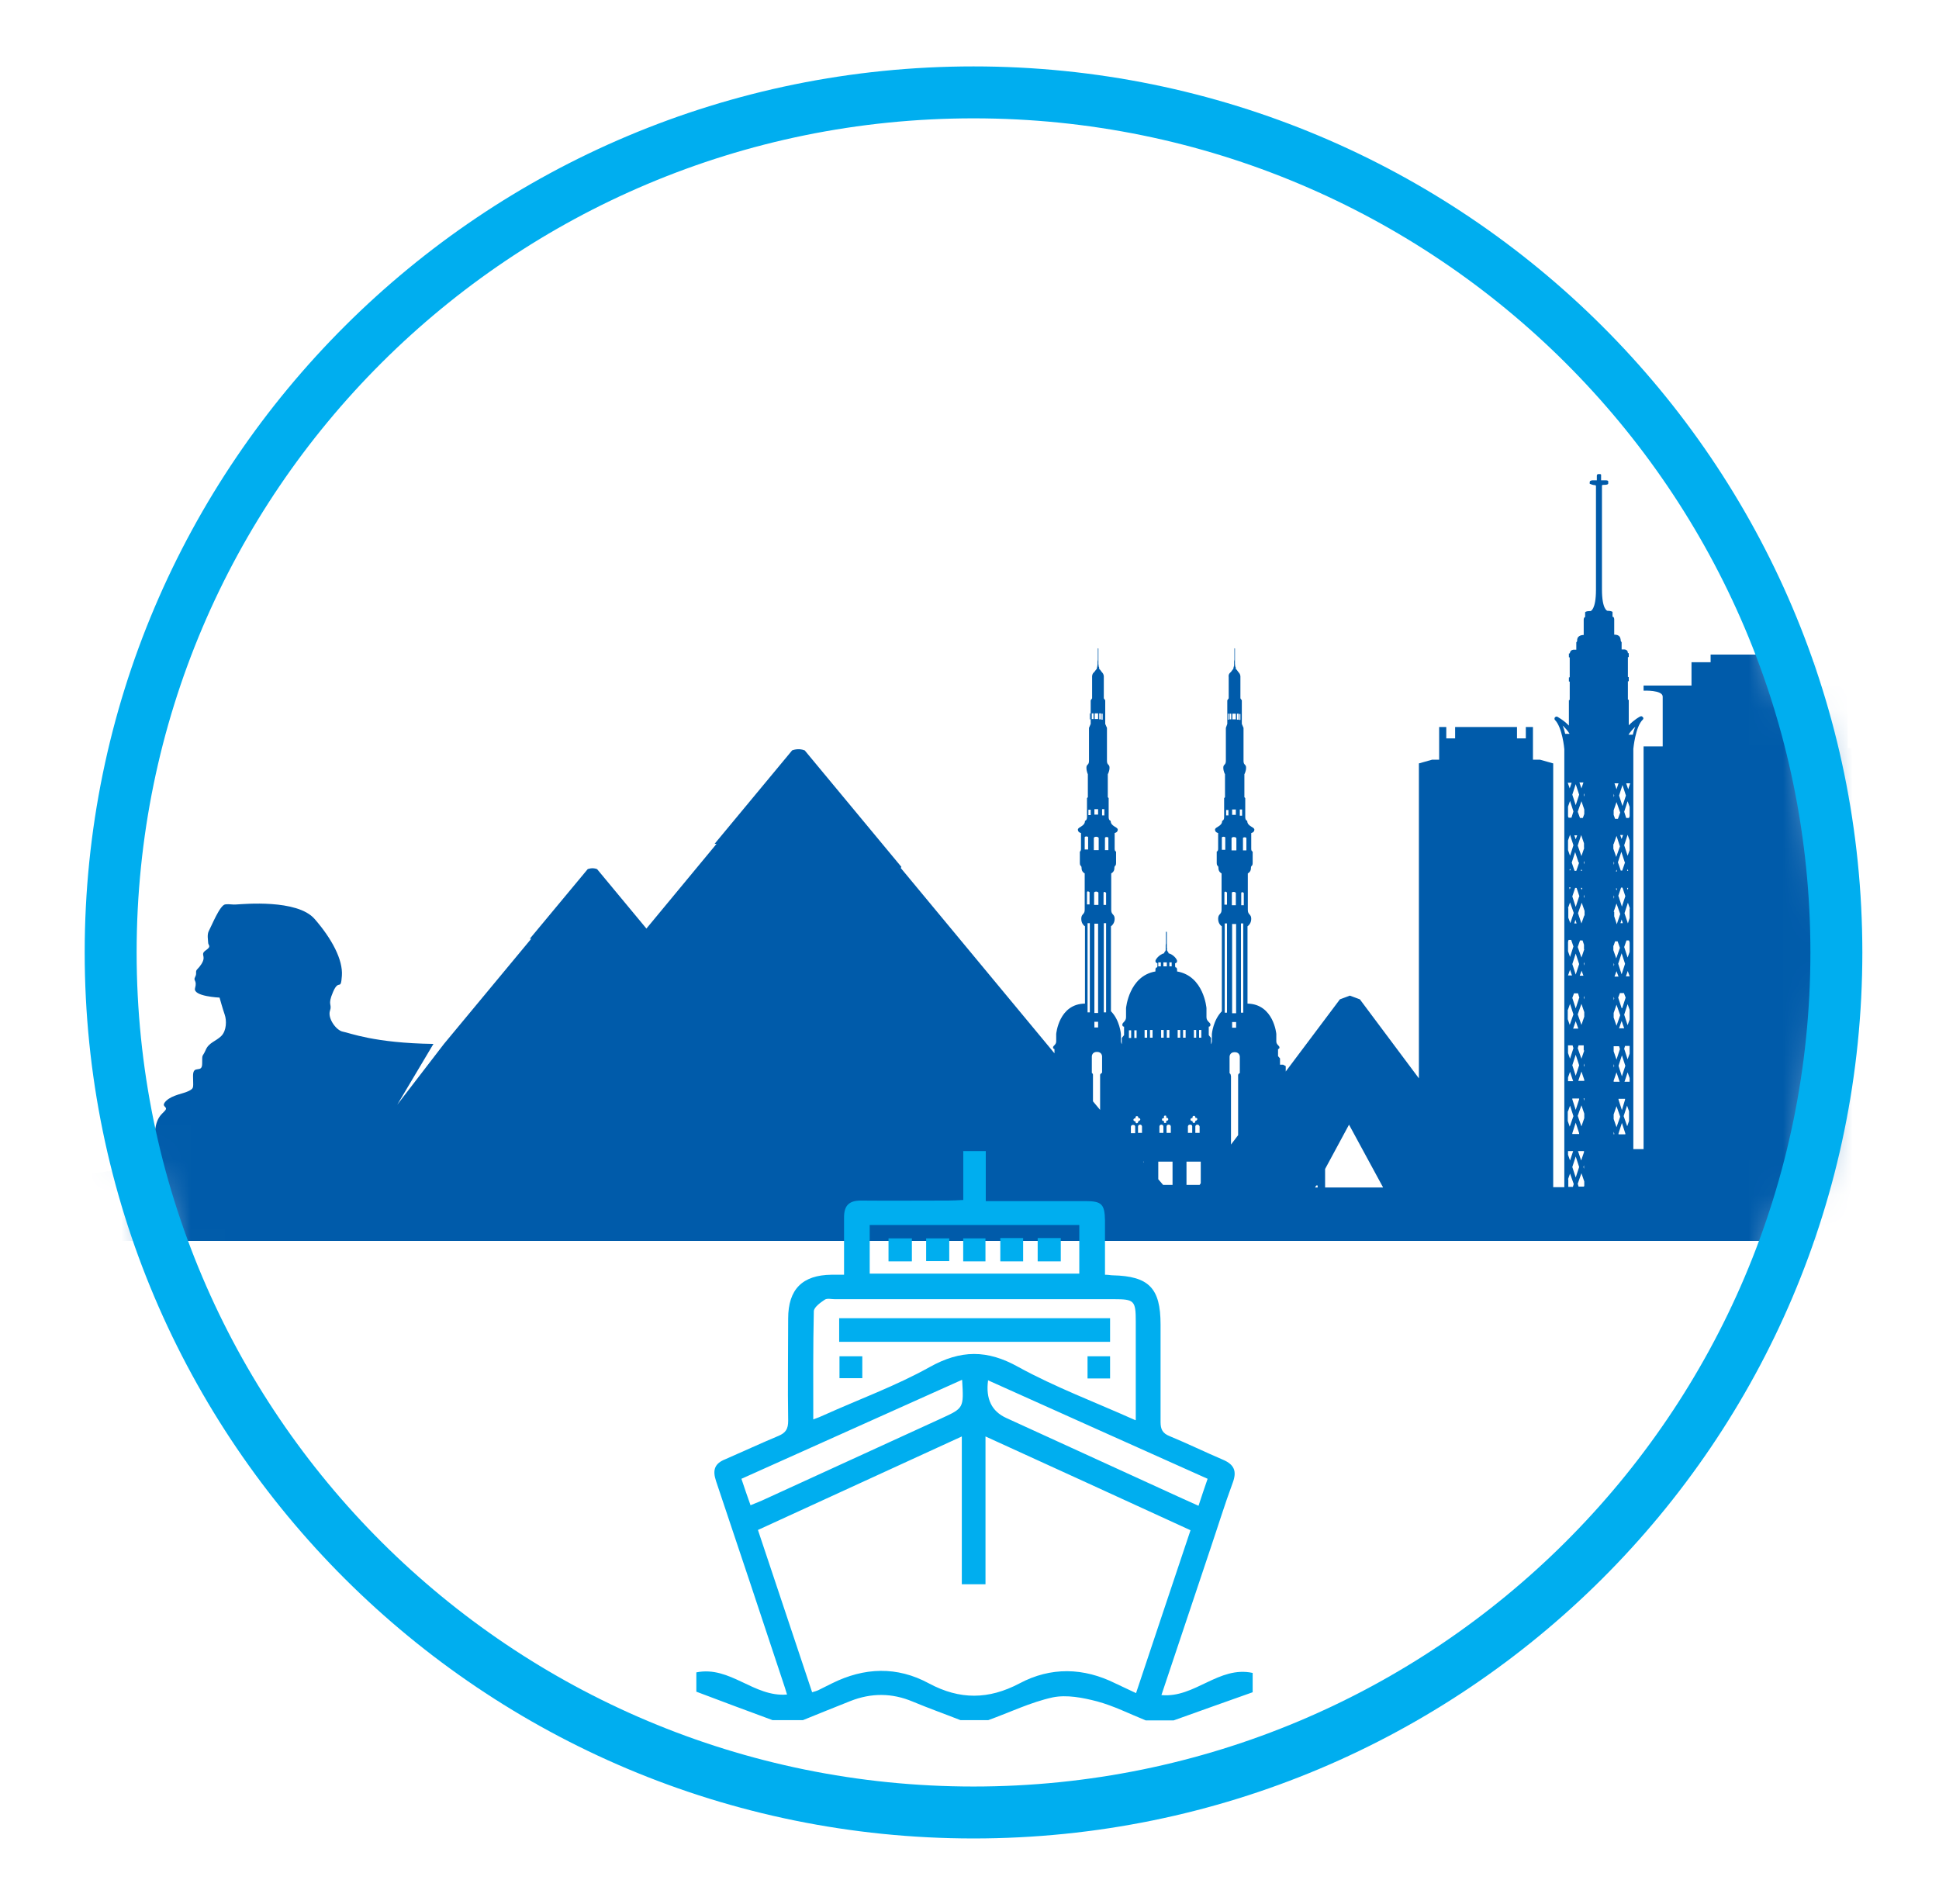 <svg width="56" height="55" viewBox="0 0 56 55" fill="none" xmlns="http://www.w3.org/2000/svg">
<mask id="mask0_5201_44296" style="mask-type:alpha" maskUnits="userSpaceOnUse" x="3" y="2" width="51" height="51">
<path d="M28.116 2.668C41.877 2.668 53.036 13.791 53.036 27.508C53.036 41.225 41.877 52.349 28.116 52.349C14.355 52.349 3.204 41.225 3.204 27.508C3.204 13.791 14.355 2.668 28.116 2.668Z" fill="white"/>
</mask>
<g mask="url(#mask0_5201_44296)">
<path d="M47.155 21.22C47.155 21.22 47.147 21.22 47.139 21.22H47.032C47.09 21.13 47.164 21.048 47.23 20.99C47.197 21.064 47.172 21.146 47.155 21.228V21.22ZM47.081 22.624L47.024 22.796L46.966 22.624H47.081ZM46.958 22.977L46.859 23.28L46.76 22.977L46.859 22.673L46.958 22.977ZM46.744 22.624L46.686 22.796L46.628 22.624H46.744ZM46.686 23.166L46.793 23.469L46.727 23.65H46.645L46.604 23.535V23.404L46.686 23.166ZM46.62 22.977L46.604 23.026V22.927L46.62 22.977ZM46.604 24.38L46.686 24.142L46.785 24.446L46.678 24.75L46.595 24.512V24.38H46.604ZM46.604 24.881L46.62 24.93L46.604 24.98V24.881ZM46.604 25.858L46.62 25.907L46.604 25.957V25.858ZM46.669 25.169L46.686 25.119L46.702 25.169H46.669ZM46.702 25.661L46.686 25.718L46.669 25.661H46.711H46.702ZM46.604 26.334L46.686 26.096L46.793 26.4L46.694 26.695L46.62 26.465V26.334H46.604ZM46.604 27.311L46.645 27.188H46.719L46.785 27.377L46.678 27.68L46.595 27.442V27.311H46.604ZM46.604 27.812L46.62 27.861L46.604 27.91V27.812ZM46.604 28.789L46.62 28.838L46.604 28.887V28.789ZM46.628 28.206L46.686 28.05L46.744 28.206H46.637H46.628ZM46.604 29.257L46.686 29.018L46.793 29.322L46.686 29.626L46.604 29.388V29.257ZM46.604 30.233V30.217H46.76L46.785 30.299L46.686 30.603L46.604 30.365V30.233ZM46.604 30.734L46.62 30.783L46.604 30.833V30.734ZM46.604 31.21L46.686 30.972L46.777 31.243H46.604V31.21ZM46.604 32.187L46.686 31.949L46.793 32.253L46.686 32.557L46.604 32.319V32.187ZM46.604 32.688L46.62 32.737V32.762H46.604V32.688ZM46.744 32.737L46.842 32.433L46.941 32.737V32.762H46.744V32.737ZM46.933 31.736V31.76L46.842 32.064L46.744 31.76V31.736H46.941H46.933ZM47.065 31.136V31.243H46.917L47.007 30.972L47.065 31.136ZM46.941 30.783L46.842 31.087L46.744 30.783L46.842 30.48L46.941 30.783ZM47.065 30.209V30.43L47.007 30.595L46.908 30.291L46.933 30.209H47.065ZM47.065 29.174V29.445L47.007 29.61L46.908 29.306L47.007 29.002L47.065 29.166V29.174ZM47.007 28.033L47.065 28.198H46.958L47.015 28.033H47.007ZM47.065 27.221V27.492L47.007 27.656L46.908 27.352L46.974 27.163H47.048L47.065 27.221ZM47.065 26.244V26.515L47.015 26.671L46.917 26.375L47.015 26.072L47.073 26.236L47.065 26.244ZM46.991 25.152L47.007 25.103L47.024 25.152H46.991ZM47.024 25.645L47.007 25.702L46.991 25.645H47.032H47.024ZM47.048 23.625H46.966L46.908 23.445L47.007 23.141L47.065 23.305V23.576L47.048 23.617V23.625ZM47.065 24.282V24.553L47.007 24.717L46.908 24.413L47.007 24.11L47.065 24.274V24.282ZM46.735 25.883L46.818 25.636H46.859L46.941 25.883L46.842 26.186L46.744 25.883H46.735ZM46.801 26.663L46.834 26.556L46.867 26.663H46.793H46.801ZM46.735 27.836L46.834 27.533L46.933 27.836L46.834 28.14L46.735 27.836ZM46.834 29.486L46.908 29.7H46.76L46.834 29.486ZM46.834 29.117L46.735 28.813L46.785 28.682H46.9L46.95 28.813L46.851 29.117H46.834ZM46.834 24.233L46.793 24.118H46.875L46.834 24.233ZM46.933 24.906L46.851 25.144H46.809L46.727 24.906L46.826 24.602L46.925 24.906H46.933ZM46.999 32.54L46.892 32.236L46.991 31.933L47.048 32.097V32.376L46.991 32.54H46.999ZM45.747 34.256V34.272H45.591L45.566 34.19L45.673 33.886L45.755 34.124V34.256H45.747ZM45.747 33.755L45.731 33.706L45.747 33.657V33.763V33.755ZM45.747 33.279L45.665 33.517L45.574 33.246H45.747V33.279ZM45.747 32.745H45.739H45.747ZM45.755 32.294L45.673 32.532L45.566 32.228L45.673 31.924L45.755 32.163V32.294ZM45.755 31.793L45.739 31.744V31.719H45.755V31.793ZM45.755 31.218H45.582L45.673 30.948L45.755 31.186V31.218ZM45.755 30.816L45.739 30.767L45.755 30.718V30.816ZM45.755 30.34L45.673 30.578L45.566 30.274L45.591 30.192H45.739V30.34H45.755ZM45.755 29.363L45.673 29.601L45.566 29.298L45.673 28.994L45.755 29.232V29.363ZM45.755 28.863L45.739 28.813L45.755 28.764V28.863ZM45.755 27.886L45.739 27.836L45.755 27.787V27.886ZM45.673 28.025L45.731 28.181H45.624L45.681 28.025H45.673ZM45.755 27.418L45.673 27.656L45.566 27.352L45.632 27.163H45.706L45.747 27.286V27.418H45.755ZM45.755 26.441L45.673 26.671L45.574 26.375L45.681 26.072L45.764 26.309V26.441H45.755ZM45.755 25.94L45.739 25.891L45.755 25.842V25.94ZM45.755 24.963L45.739 24.914L45.755 24.865V24.971V24.963ZM45.657 25.152L45.673 25.103L45.69 25.152H45.657ZM45.698 25.645L45.681 25.702L45.657 25.645H45.698ZM45.755 24.487L45.673 24.725L45.566 24.422L45.665 24.118L45.747 24.356V24.487H45.755ZM45.755 23.51L45.714 23.625H45.632L45.566 23.445L45.673 23.141L45.755 23.379V23.51ZM45.755 23.009L45.739 22.96L45.755 22.911V23.009ZM45.731 22.599L45.673 22.771L45.615 22.599H45.731ZM45.607 22.952L45.508 23.256L45.41 22.952L45.508 22.648L45.607 22.952ZM45.393 22.599L45.335 22.771L45.278 22.607H45.393V22.599ZM45.327 21.195H45.22C45.22 21.195 45.212 21.195 45.204 21.195C45.187 21.113 45.162 21.031 45.13 20.957C45.195 21.015 45.27 21.097 45.327 21.187V21.195ZM45.286 23.297L45.344 23.133L45.442 23.436L45.385 23.617H45.302L45.286 23.576V23.305V23.297ZM45.286 24.274L45.344 24.11L45.442 24.413L45.344 24.717L45.286 24.553V24.282V24.274ZM45.327 25.136L45.344 25.086L45.36 25.136H45.327ZM45.36 25.628L45.335 25.686L45.319 25.628H45.36ZM45.286 26.227L45.344 26.063L45.451 26.367L45.352 26.663L45.294 26.507V26.236L45.286 26.227ZM45.286 27.204L45.302 27.147H45.377L45.442 27.336L45.344 27.639L45.286 27.475V27.204ZM45.286 28.173L45.344 28.009L45.401 28.173H45.286ZM45.286 29.158L45.344 28.994L45.442 29.298L45.335 29.601L45.278 29.437V29.166L45.286 29.158ZM45.286 30.192H45.418L45.442 30.274L45.344 30.578L45.286 30.414V30.192ZM45.41 30.767L45.508 30.463L45.607 30.767L45.508 31.071L45.41 30.767ZM45.286 31.12L45.344 30.956L45.434 31.227H45.286V31.12ZM45.286 32.097L45.344 31.933L45.442 32.236L45.335 32.54L45.278 32.376V32.097H45.286ZM45.286 33.246H45.434L45.344 33.517L45.286 33.353V33.246ZM45.41 33.706L45.508 33.402L45.607 33.706L45.508 34.01L45.41 33.706ZM45.286 34.059L45.344 33.895L45.451 34.198L45.426 34.28H45.294V34.067L45.286 34.059ZM45.508 32.056L45.41 31.752V31.727H45.607V31.752L45.508 32.056ZM45.508 32.425L45.607 32.729V32.754H45.41V32.729L45.508 32.425ZM45.508 29.495L45.582 29.708H45.434L45.508 29.495ZM45.607 28.822L45.508 29.125L45.41 28.822L45.459 28.69H45.574L45.615 28.822H45.607ZM45.607 27.845L45.508 28.148L45.41 27.845L45.508 27.541L45.607 27.845ZM45.541 26.671H45.467L45.5 26.564L45.533 26.671H45.541ZM45.607 25.891L45.508 26.195L45.41 25.891L45.492 25.645H45.533L45.615 25.891H45.607ZM45.508 24.241L45.467 24.126H45.55L45.508 24.241ZM45.607 24.914L45.525 25.152H45.475L45.393 24.914L45.492 24.61L45.591 24.914H45.607ZM39.941 34.297C39.381 34.297 38.821 34.297 38.27 34.297V33.763L38.961 32.483L39.941 34.289V34.297ZM38.047 34.297H37.981L38.014 34.239H38.055V34.297H38.047ZM35.997 24.561H35.898V24.208C35.898 24.208 35.898 24.183 35.947 24.183C35.997 24.183 35.997 24.208 35.997 24.208V24.561ZM35.889 25.768L35.922 25.792V26.145H35.848V25.792C35.848 25.792 35.848 25.768 35.881 25.768H35.889ZM35.873 23.559H35.807V23.379H35.873V23.559ZM35.824 20.793C35.824 20.793 35.807 20.793 35.791 20.793V20.621C35.791 20.621 35.815 20.621 35.824 20.621V20.793ZM35.791 30.997C35.791 30.997 35.758 31.03 35.758 31.046C35.758 31.071 35.758 31.095 35.758 31.095V32.786L35.552 33.057V31.095C35.552 31.095 35.552 31.071 35.544 31.046C35.544 31.03 35.527 31.005 35.511 30.997V30.521C35.511 30.521 35.511 30.389 35.659 30.389C35.807 30.389 35.807 30.521 35.807 30.521V30.997H35.791ZM35.774 20.785C35.774 20.785 35.741 20.785 35.725 20.785V20.613C35.725 20.613 35.758 20.613 35.774 20.613V20.777V20.785ZM35.577 26.145V25.792C35.577 25.792 35.577 25.784 35.577 25.776C35.577 25.776 35.601 25.759 35.626 25.759C35.684 25.759 35.692 25.792 35.692 25.792V26.145H35.568H35.577ZM35.7 29.683H35.585V29.519H35.7V29.683ZM35.585 26.687H35.7V29.265H35.585V26.687ZM35.708 24.561H35.568V24.208C35.568 24.208 35.577 24.175 35.634 24.175C35.692 24.175 35.708 24.208 35.708 24.208V24.561ZM35.692 23.535H35.585V23.379H35.692V23.535ZM35.692 20.777C35.692 20.777 35.659 20.777 35.642 20.777C35.626 20.777 35.609 20.777 35.593 20.777V20.613C35.593 20.613 35.626 20.613 35.642 20.613C35.659 20.613 35.675 20.613 35.692 20.613V20.777ZM35.56 20.777C35.56 20.777 35.527 20.777 35.511 20.777V20.613C35.511 20.613 35.544 20.613 35.56 20.613V20.785V20.777ZM35.486 20.785H35.461V20.613H35.486V20.777V20.785ZM35.478 23.379V23.551H35.412V23.395H35.478V23.379ZM35.395 25.751L35.437 25.776V26.129H35.362V25.776C35.362 25.776 35.362 25.751 35.395 25.751ZM35.387 24.545H35.288V24.192C35.288 24.192 35.288 24.167 35.338 24.167C35.387 24.167 35.387 24.192 35.387 24.192V24.545ZM35.371 26.671H35.437V29.248H35.371V26.671ZM35.84 26.671H35.906V29.248H35.84V26.671ZM34.695 29.971H34.63V29.749H34.695V29.971ZM34.58 32.483C34.638 32.483 34.646 32.54 34.646 32.54V32.721H34.522V32.54C34.522 32.54 34.522 32.483 34.58 32.483ZM34.58 32.327C34.58 32.327 34.564 32.368 34.539 32.368C34.539 32.368 34.531 32.368 34.522 32.368C34.522 32.368 34.522 32.384 34.522 32.392C34.522 32.417 34.506 32.433 34.481 32.433C34.457 32.433 34.44 32.417 34.44 32.392V32.376C34.44 32.376 34.432 32.376 34.424 32.376C34.399 32.376 34.383 32.359 34.383 32.335C34.383 32.31 34.399 32.294 34.424 32.294C34.424 32.294 34.432 32.294 34.44 32.294C34.44 32.294 34.44 32.278 34.44 32.269C34.44 32.245 34.457 32.228 34.481 32.228C34.506 32.228 34.522 32.245 34.522 32.269C34.522 32.269 34.522 32.278 34.522 32.286C34.522 32.286 34.531 32.286 34.539 32.286C34.564 32.286 34.58 32.302 34.58 32.327ZM34.547 29.971H34.481V29.749H34.547V29.971ZM34.374 32.483C34.44 32.483 34.432 32.54 34.432 32.54V32.721H34.308V32.54C34.308 32.54 34.308 32.483 34.366 32.483H34.374ZM34.267 33.55H34.679V34.174L34.646 34.223H34.267V33.55ZM34.242 29.971H34.168V29.749H34.242V29.971ZM34.086 29.971H34.012V29.749H34.086V29.971ZM33.864 34.223H33.592L33.452 34.059V33.55H33.864V34.223ZM33.839 27.91H33.773V27.795H33.839V27.91ZM33.773 29.971H33.699V29.749H33.773V29.971ZM33.699 27.91H33.6V27.795H33.699V27.91ZM33.608 29.971H33.534V29.749H33.608V29.971ZM33.608 32.721H33.485V32.54C33.485 32.54 33.485 32.483 33.542 32.483C33.6 32.483 33.6 32.54 33.6 32.54V32.721H33.608ZM33.757 32.483C33.814 32.483 33.814 32.54 33.814 32.54V32.721H33.691V32.54C33.691 32.54 33.691 32.483 33.748 32.483H33.757ZM33.682 32.376C33.682 32.376 33.682 32.384 33.682 32.392C33.682 32.392 33.682 32.401 33.682 32.409C33.682 32.409 33.682 32.417 33.682 32.425C33.682 32.425 33.666 32.433 33.65 32.433C33.633 32.433 33.625 32.433 33.617 32.425C33.617 32.425 33.617 32.417 33.617 32.409C33.617 32.409 33.617 32.401 33.617 32.392C33.617 32.392 33.617 32.384 33.617 32.376C33.617 32.376 33.608 32.376 33.6 32.376C33.575 32.376 33.559 32.359 33.559 32.335C33.559 32.31 33.575 32.294 33.6 32.294C33.6 32.294 33.608 32.294 33.617 32.294C33.617 32.294 33.617 32.278 33.617 32.269C33.617 32.261 33.617 32.261 33.617 32.253C33.617 32.253 33.617 32.245 33.617 32.236C33.625 32.228 33.633 32.22 33.65 32.22C33.666 32.22 33.674 32.22 33.682 32.236C33.682 32.236 33.682 32.245 33.682 32.253C33.682 32.253 33.682 32.261 33.682 32.269C33.682 32.278 33.682 32.278 33.682 32.286C33.682 32.286 33.691 32.286 33.699 32.286C33.724 32.286 33.74 32.302 33.74 32.327C33.74 32.351 33.724 32.368 33.699 32.368C33.699 32.368 33.691 32.368 33.682 32.368V32.376ZM33.526 27.91H33.452V27.795H33.526V27.91ZM33.287 29.971H33.213V29.749H33.287V29.971ZM33.131 29.971H33.057V29.749H33.131V29.971ZM33.032 33.575L33.015 33.55H33.032V33.575ZM32.991 32.721H32.867V32.54C32.867 32.54 32.867 32.483 32.925 32.483C32.982 32.483 32.982 32.54 32.982 32.54V32.721H32.991ZM32.933 32.335C32.933 32.335 32.917 32.376 32.892 32.376C32.892 32.376 32.884 32.376 32.875 32.376V32.401C32.875 32.401 32.859 32.442 32.834 32.442C32.809 32.442 32.793 32.425 32.793 32.401V32.384C32.793 32.384 32.785 32.384 32.777 32.384C32.752 32.384 32.735 32.368 32.735 32.343C32.735 32.319 32.752 32.302 32.777 32.302C32.777 32.302 32.785 32.302 32.793 32.302C32.793 32.302 32.793 32.286 32.793 32.278C32.793 32.253 32.809 32.236 32.834 32.236C32.859 32.236 32.875 32.253 32.875 32.278C32.875 32.278 32.875 32.286 32.875 32.294C32.875 32.294 32.884 32.294 32.892 32.294C32.917 32.294 32.933 32.31 32.933 32.335ZM32.826 29.979H32.76V29.757H32.826V29.979ZM32.727 32.491C32.793 32.491 32.785 32.548 32.785 32.548V32.729H32.661V32.548C32.661 32.548 32.661 32.491 32.719 32.491H32.727ZM32.669 29.979H32.604V29.757H32.669V29.979ZM32.011 24.553H31.912V24.2C31.912 24.2 31.912 24.175 31.961 24.175C32.011 24.175 32.011 24.2 32.011 24.2V24.553ZM31.904 25.759L31.945 25.784V26.137H31.871V25.784C31.871 25.784 31.871 25.759 31.904 25.759ZM31.895 23.551H31.829V23.371H31.895V23.551ZM31.846 20.785C31.846 20.785 31.829 20.785 31.813 20.785V20.613H31.846V20.785ZM31.813 30.989C31.813 30.989 31.78 31.021 31.772 31.038C31.772 31.062 31.772 31.087 31.772 31.087V32.056L31.566 31.809V31.087C31.566 31.087 31.566 31.062 31.566 31.038C31.566 31.021 31.549 30.997 31.533 30.989V30.512C31.533 30.512 31.533 30.381 31.681 30.381C31.829 30.381 31.829 30.512 31.829 30.512V30.989H31.813ZM31.797 20.777C31.797 20.777 31.764 20.777 31.747 20.777V20.604C31.747 20.604 31.78 20.604 31.797 20.604V20.768V20.777ZM31.599 26.137V25.784C31.599 25.784 31.599 25.751 31.657 25.751C31.714 25.751 31.723 25.784 31.723 25.784V26.137H31.599ZM31.714 29.675H31.607V29.511H31.714V29.675ZM31.607 26.679H31.714V29.257H31.607V26.679ZM31.731 24.553H31.591V24.2C31.591 24.2 31.599 24.167 31.657 24.167C31.714 24.167 31.731 24.2 31.731 24.2V24.553ZM31.714 23.527H31.607V23.371H31.714V23.527ZM31.714 20.768C31.714 20.768 31.681 20.768 31.665 20.768C31.665 20.768 31.632 20.768 31.615 20.768V20.604C31.615 20.604 31.648 20.604 31.665 20.604C31.665 20.604 31.698 20.604 31.714 20.604V20.768ZM31.582 20.768C31.582 20.768 31.549 20.768 31.533 20.768V20.604C31.533 20.604 31.566 20.604 31.582 20.604V20.777V20.768ZM31.508 20.777C31.508 20.777 31.484 20.777 31.475 20.777V20.604H31.508V20.768V20.777ZM31.5 23.371V23.543H31.434V23.387H31.5V23.371ZM31.426 25.743L31.467 25.768V26.121H31.393V25.768C31.393 25.768 31.393 25.743 31.434 25.743H31.426ZM31.426 24.536H31.327V24.183C31.327 24.183 31.327 24.159 31.377 24.159C31.426 24.159 31.426 24.183 31.426 24.183V24.536ZM31.41 26.663H31.475V29.24H31.41V26.663ZM31.879 26.663H31.945V29.24H31.879V26.663ZM53.793 19.8H52.508V19.127H51.957V18.905H49.404V19.127H48.852V19.8H47.468V19.948C47.468 19.948 48.02 19.923 48.02 20.12V21.557H47.468V33.189H47.172V33.057V32.368V32.08V31.391V31.104V30.414V30.127V29.437V28.46V27.483V26.219V25.242V24.553V24.265V23.576V23.289V22.312V21.63C47.172 21.63 47.23 20.99 47.444 20.785C47.468 20.768 47.468 20.727 47.444 20.711C47.427 20.686 47.394 20.678 47.37 20.695C47.361 20.695 47.197 20.785 47.04 20.949V20.218C47.04 20.218 47.04 20.21 47.032 20.21H47.015V19.677H47.032C47.032 19.677 47.04 19.677 47.04 19.669V19.562C47.04 19.562 47.04 19.554 47.032 19.554H47.015V18.979H47.032C47.032 18.979 47.04 18.979 47.04 18.971V18.872C47.04 18.872 47.04 18.864 47.032 18.864H47.015C47.015 18.864 47.015 18.815 46.991 18.79C46.974 18.774 46.941 18.757 46.908 18.757H46.834V18.552L46.809 18.511C46.809 18.511 46.809 18.437 46.777 18.388C46.744 18.347 46.694 18.33 46.62 18.33V17.887C46.62 17.887 46.62 17.854 46.604 17.83C46.604 17.822 46.587 17.813 46.571 17.813V17.69C46.571 17.69 46.571 17.682 46.571 17.674C46.554 17.657 46.505 17.641 46.422 17.641C46.422 17.641 46.266 17.608 46.266 17.025V14.029C46.266 14.029 46.266 14.004 46.299 14.004C46.357 14.004 46.447 14.004 46.447 13.963V13.93C46.447 13.93 46.447 13.914 46.447 13.898C46.439 13.881 46.414 13.873 46.373 13.873H46.241V13.742C46.241 13.742 46.241 13.725 46.241 13.709C46.233 13.692 46.208 13.692 46.184 13.692C46.159 13.692 46.142 13.692 46.126 13.709C46.118 13.725 46.118 13.742 46.118 13.742V13.873H45.986C45.986 13.873 45.928 13.881 45.92 13.898C45.912 13.914 45.912 13.93 45.912 13.93V13.972C45.912 13.972 46.002 14.012 46.06 14.012C46.085 14.012 46.093 14.029 46.093 14.037V17.033C46.093 17.616 45.937 17.649 45.937 17.649C45.854 17.649 45.805 17.657 45.78 17.682C45.78 17.69 45.78 17.698 45.78 17.698V17.822C45.78 17.822 45.764 17.822 45.755 17.838C45.739 17.863 45.739 17.895 45.739 17.895V18.339C45.665 18.339 45.615 18.363 45.582 18.396C45.541 18.445 45.55 18.503 45.55 18.519L45.525 18.552V18.765H45.442C45.442 18.765 45.385 18.774 45.368 18.798C45.344 18.823 45.344 18.856 45.335 18.872H45.319C45.319 18.872 45.311 18.872 45.311 18.88V18.979C45.311 18.979 45.311 18.987 45.319 18.987H45.335V19.562H45.319C45.319 19.562 45.311 19.562 45.311 19.57V19.677C45.311 19.677 45.311 19.685 45.319 19.685H45.335V20.218H45.319C45.319 20.218 45.311 20.218 45.311 20.227V20.957C45.154 20.793 44.989 20.711 44.981 20.703C44.957 20.686 44.924 20.703 44.907 20.719C44.891 20.744 44.891 20.777 44.907 20.793C45.121 21.007 45.179 21.622 45.179 21.639V22.32V23.297V23.584V24.274V24.561V25.251V26.227V27.492V28.468V30.135V30.422V31.112V31.399V32.089V32.376V33.066V33.353V34.289C45.072 34.289 44.965 34.289 44.858 34.289V22.049L44.479 21.942H44.273V20.998H44.067V21.327H43.812V20.998H42.025V21.327H41.77V20.998H41.564V21.942H41.358L40.979 22.049V31.145L39.274 28.863L38.986 28.756L38.698 28.863L37.133 30.948V30.792L37.059 30.751H36.968V30.57L36.911 30.504V30.299C36.911 30.299 36.952 30.299 36.952 30.25C36.952 30.201 36.861 30.176 36.861 30.078V29.864C36.861 29.864 36.787 29.002 36.029 28.986V26.753C36.029 26.753 36.137 26.687 36.137 26.539C36.137 26.392 36.038 26.433 36.038 26.277V25.226C36.038 25.226 36.128 25.185 36.128 25.078C36.128 24.971 36.178 25.045 36.178 24.914V24.594C36.178 24.594 36.137 24.594 36.137 24.512V24.06C36.137 24.06 36.227 24.044 36.227 23.962C36.227 23.88 36.021 23.872 36.021 23.707C36.021 23.707 35.964 23.699 35.964 23.601V23.051L35.939 23.026V22.361C35.939 22.361 35.988 22.279 35.988 22.172C35.988 22.066 35.914 22.107 35.914 21.975V21.023L35.865 20.908V20.227L35.824 20.169V19.554C35.824 19.554 35.832 19.488 35.782 19.43C35.741 19.389 35.725 19.34 35.692 19.324C35.692 19.307 35.692 19.266 35.675 19.25C35.675 19.25 35.675 19.225 35.667 19.176C35.667 19.176 35.667 19.135 35.667 19.11C35.667 19.094 35.667 19.069 35.667 19.053V18.733C35.667 18.733 35.667 18.724 35.651 18.724V18.733V19.053C35.651 19.053 35.642 19.094 35.642 19.11V19.176C35.642 19.217 35.642 19.242 35.634 19.25C35.634 19.25 35.618 19.307 35.618 19.324C35.585 19.348 35.568 19.398 35.527 19.43C35.469 19.48 35.486 19.554 35.486 19.554V20.169L35.445 20.227V20.908L35.404 21.023V21.975C35.404 22.107 35.33 22.066 35.33 22.172C35.33 22.279 35.379 22.361 35.379 22.361V23.026L35.354 23.051V23.601C35.354 23.699 35.297 23.707 35.297 23.707C35.297 23.872 35.091 23.88 35.091 23.962C35.091 24.044 35.181 24.06 35.181 24.06V24.512C35.181 24.594 35.14 24.594 35.14 24.594V24.914C35.14 25.045 35.19 24.971 35.19 25.078C35.19 25.185 35.28 25.226 35.28 25.226V26.277C35.28 26.424 35.181 26.383 35.181 26.539C35.181 26.695 35.288 26.753 35.288 26.753V29.207C35.033 29.47 35 29.864 35 29.864V30.078C35 30.078 34.992 30.143 34.975 30.16V29.979L34.91 29.897V29.651C34.91 29.651 34.959 29.659 34.959 29.593C34.959 29.527 34.844 29.503 34.844 29.38V29.117C34.844 29.117 34.77 28.189 33.995 28.058V28.009C33.995 28.009 33.995 27.943 33.962 27.943C33.962 27.943 33.938 27.951 33.938 27.894V27.82C33.938 27.82 33.995 27.82 33.995 27.754C33.995 27.705 33.888 27.566 33.748 27.533C33.748 27.533 33.748 27.5 33.724 27.483C33.724 27.483 33.707 27.467 33.699 27.426C33.699 27.426 33.715 27.41 33.699 27.385V27.295C33.699 27.295 33.699 27.27 33.699 27.245V26.925C33.699 26.925 33.699 26.909 33.682 26.909C33.674 26.909 33.674 26.925 33.674 26.925V27.245L33.666 27.295V27.385V27.426C33.666 27.467 33.65 27.483 33.641 27.483L33.617 27.533C33.551 27.549 33.485 27.598 33.444 27.639C33.403 27.68 33.37 27.73 33.37 27.754C33.37 27.812 33.427 27.82 33.427 27.82V27.894C33.427 27.959 33.403 27.943 33.403 27.943C33.37 27.943 33.37 28.009 33.37 28.009V28.058C32.604 28.189 32.521 29.117 32.521 29.117V29.38C32.521 29.503 32.414 29.527 32.414 29.593C32.414 29.659 32.464 29.651 32.464 29.651V29.897L32.398 29.979V30.16C32.398 30.16 32.373 30.11 32.373 30.078V29.864C32.373 29.864 32.34 29.462 32.085 29.207V26.753C32.085 26.753 32.192 26.687 32.192 26.539C32.192 26.392 32.093 26.433 32.093 26.277V25.226C32.093 25.226 32.184 25.185 32.184 25.078C32.184 24.971 32.233 25.045 32.233 24.914V24.594C32.233 24.594 32.192 24.594 32.192 24.512V24.06C32.192 24.06 32.282 24.044 32.282 23.962C32.282 23.88 32.077 23.872 32.077 23.707C32.077 23.707 32.019 23.699 32.019 23.601V23.051L31.994 23.026V22.361C31.994 22.361 32.044 22.279 32.044 22.172C32.044 22.066 31.97 22.107 31.97 21.975V21.023L31.92 20.908V20.227L31.879 20.169V19.554C31.879 19.554 31.887 19.488 31.838 19.43C31.797 19.389 31.78 19.34 31.747 19.324C31.747 19.307 31.747 19.266 31.731 19.25C31.731 19.25 31.731 19.225 31.723 19.176C31.723 19.176 31.723 19.135 31.723 19.11C31.723 19.11 31.723 19.069 31.723 19.053V18.733C31.723 18.733 31.723 18.724 31.706 18.724V18.733V19.053C31.706 19.053 31.698 19.094 31.698 19.11C31.698 19.127 31.698 19.135 31.698 19.151C31.698 19.168 31.698 19.176 31.698 19.176C31.698 19.217 31.689 19.242 31.689 19.25C31.689 19.25 31.673 19.316 31.673 19.324C31.64 19.348 31.624 19.398 31.582 19.43C31.533 19.48 31.541 19.554 31.541 19.554V20.169L31.5 20.227V20.908L31.451 21.023V21.975C31.451 22.107 31.377 22.066 31.377 22.172C31.377 22.279 31.418 22.361 31.418 22.361V23.026L31.393 23.051V23.601C31.393 23.699 31.335 23.707 31.335 23.707C31.335 23.872 31.13 23.88 31.13 23.962C31.13 24.044 31.22 24.06 31.22 24.06V24.512C31.22 24.594 31.187 24.594 31.187 24.594V24.914C31.187 25.045 31.237 24.971 31.237 25.078C31.237 25.185 31.327 25.226 31.327 25.226V26.277C31.327 26.424 31.228 26.383 31.228 26.539C31.228 26.695 31.335 26.753 31.335 26.753V28.986C30.578 28.994 30.504 29.864 30.504 29.864V30.078C30.504 30.176 30.413 30.201 30.413 30.25C30.413 30.299 30.454 30.299 30.454 30.299V30.422L26.015 25.07L26.032 25.037L23.24 21.672C23.051 21.598 22.878 21.672 22.878 21.672L20.638 24.372H20.695L18.669 26.819L17.245 25.103C17.105 25.045 16.973 25.103 16.973 25.103L15.301 27.114C15.301 27.114 15.318 27.114 15.342 27.114L12.822 30.151L11.472 31.908L12.518 30.151C10.805 30.127 10.097 29.831 9.907 29.798C9.71 29.765 9.462 29.413 9.528 29.199C9.602 28.986 9.446 29.051 9.619 28.649C9.792 28.247 9.841 28.649 9.874 28.181C9.907 27.721 9.586 27.114 9.084 26.539C8.581 25.965 7.025 26.113 6.86 26.121C6.687 26.137 6.654 26.104 6.506 26.121C6.35 26.137 6.102 26.761 6.037 26.876C5.971 26.991 6.012 27.155 6.012 27.229C6.012 27.303 6.111 27.328 5.962 27.434C5.814 27.533 5.88 27.566 5.88 27.672C5.88 27.779 5.773 27.919 5.699 27.992C5.625 28.066 5.699 28.107 5.633 28.222C5.575 28.337 5.699 28.304 5.633 28.542C5.567 28.78 6.341 28.813 6.341 28.813C6.341 28.813 6.432 29.142 6.49 29.306C6.547 29.47 6.547 29.765 6.391 29.922C6.234 30.078 6.028 30.11 5.938 30.332C5.839 30.554 5.839 30.414 5.839 30.718C5.839 31.021 5.575 30.734 5.575 31.071C5.575 31.407 5.617 31.424 5.46 31.506C5.304 31.588 4.982 31.621 4.801 31.793C4.62 31.974 4.859 31.949 4.777 32.064C4.694 32.179 4.464 32.253 4.464 32.901C4.464 33.55 4.258 33.082 4.002 33.55C4.002 33.55 3.945 33.772 3.401 33.772C3.401 33.772 2.355 34.018 1.005 33.993C-0.288 33.968 -2.685 34.133 -2.685 34.133C-2.685 34.133 -3.59 34.141 -3.656 35.364C-4.01 35.38 -4.34 35.405 -4.661 35.422C-6.028 35.495 -7.099 35.569 -7.823 35.618C-8.556 35.668 -8.943 35.701 -8.943 35.701C-9.009 35.701 -9.067 35.766 -9.075 35.84H53.826V21.606H53.365V20.169C53.365 20.03 53.669 20.005 53.826 19.997V19.849L53.793 19.8Z" fill="#005BAA"/>
<path d="M28.536 39.871C28.465 40.402 28.64 40.763 29.063 40.955C30.537 41.628 32.011 42.301 33.477 42.974C33.848 43.147 34.218 43.311 34.614 43.491C34.704 43.212 34.787 42.974 34.877 42.711C32.752 41.759 30.644 40.815 28.528 39.863L28.536 39.871ZM27.778 39.855C25.637 40.815 23.537 41.759 21.413 42.711C21.503 42.982 21.585 43.22 21.676 43.475C21.8 43.426 21.898 43.385 21.997 43.343C23.727 42.555 25.448 41.759 27.177 40.971C27.836 40.667 27.836 40.676 27.787 39.855H27.778ZM25.118 36.785H31.171V35.381H25.118V36.785ZM32.802 41.004V38.172C32.802 37.564 32.761 37.523 32.168 37.523C29.483 37.523 26.79 37.523 24.105 37.523C24.007 37.523 23.883 37.49 23.817 37.54C23.694 37.622 23.512 37.753 23.504 37.868C23.48 38.894 23.488 39.929 23.488 40.996C23.62 40.947 23.71 40.914 23.793 40.873C24.814 40.413 25.876 40.027 26.848 39.485C27.745 38.984 28.511 38.976 29.417 39.485C30.48 40.068 31.624 40.495 32.794 41.02L32.802 41.004ZM27.778 45.74V41.488C25.785 42.4 23.842 43.294 21.89 44.189C22.417 45.773 22.936 47.317 23.455 48.876C23.545 48.852 23.587 48.835 23.628 48.819C23.76 48.753 23.891 48.688 24.023 48.622C24.962 48.154 25.909 48.121 26.831 48.622C27.721 49.098 28.552 49.09 29.442 48.622C30.348 48.138 31.295 48.162 32.217 48.622C32.407 48.712 32.604 48.803 32.81 48.901C33.345 47.308 33.856 45.757 34.383 44.197C32.398 43.286 30.463 42.4 28.462 41.488V45.757H27.778V45.74ZM27.811 33.246H28.47V34.691C29.475 34.691 30.414 34.691 31.352 34.691C31.822 34.691 31.904 34.782 31.913 35.249C31.913 35.767 31.913 36.292 31.913 36.817C32.02 36.817 32.077 36.834 32.135 36.834C33.181 36.858 33.518 37.203 33.518 38.254C33.518 39.19 33.518 40.126 33.518 41.07C33.518 41.283 33.576 41.398 33.782 41.48C34.301 41.694 34.803 41.94 35.322 42.161C35.651 42.301 35.725 42.498 35.602 42.826C35.371 43.45 35.174 44.09 34.96 44.723C34.49 46.126 34.021 47.53 33.543 48.958C34.507 49.049 35.198 48.105 36.178 48.318V48.876C35.396 49.155 34.647 49.418 33.897 49.689H33.09C32.621 49.5 32.168 49.27 31.682 49.139C31.27 49.032 30.809 48.942 30.405 49.024C29.763 49.164 29.162 49.459 28.544 49.681H27.737C27.276 49.5 26.815 49.336 26.362 49.147C25.761 48.893 25.16 48.893 24.558 49.131C24.097 49.311 23.644 49.5 23.191 49.681H22.31C21.577 49.41 20.844 49.139 20.111 48.86V48.302C21.091 48.105 21.767 49.024 22.73 48.942C22.689 48.811 22.656 48.696 22.615 48.581C21.973 46.644 21.33 44.706 20.68 42.777C20.573 42.457 20.638 42.268 20.951 42.145C21.462 41.923 21.973 41.685 22.483 41.472C22.697 41.382 22.763 41.267 22.763 41.037C22.747 40.052 22.763 39.067 22.763 38.082C22.763 37.236 23.175 36.826 24.015 36.817C24.13 36.817 24.245 36.817 24.377 36.817C24.377 36.226 24.377 35.693 24.377 35.159C24.377 34.823 24.517 34.675 24.863 34.675C25.703 34.683 26.543 34.675 27.391 34.675C27.523 34.675 27.647 34.667 27.82 34.658V33.238L27.811 33.246Z" fill="#00AEEF"/>
<path d="M32.06 38.073H24.236V38.755H32.06V38.073Z" fill="#00AEEF"/>
<path d="M24.904 39.173H24.245V39.805H24.904V39.173Z" fill="#00AEEF"/>
<path d="M32.06 39.173H31.409V39.813H32.06V39.173Z" fill="#00AEEF"/>
<path d="M26.336 35.767H25.661V36.431H26.336V35.767Z" fill="#00AEEF"/>
<path d="M30.636 35.758H29.969V36.431H30.636V35.758Z" fill="#00AEEF"/>
<path d="M27.415 35.767H26.748V36.423H27.415V35.767Z" fill="#00AEEF"/>
<path d="M29.549 35.758H28.89V36.431H29.549V35.758Z" fill="#00AEEF"/>
<path d="M28.461 35.767H27.818V36.431H28.461V35.767Z" fill="#00AEEF"/>
</g>
<path d="M28.116 52.349C41.879 52.349 53.036 41.227 53.036 27.508C53.036 13.789 41.879 2.668 28.116 2.668C14.353 2.668 3.196 13.789 3.196 27.508C3.196 41.227 14.353 52.349 28.116 52.349Z" stroke="#00AEEF" stroke-width="1.5"/>
</svg>
